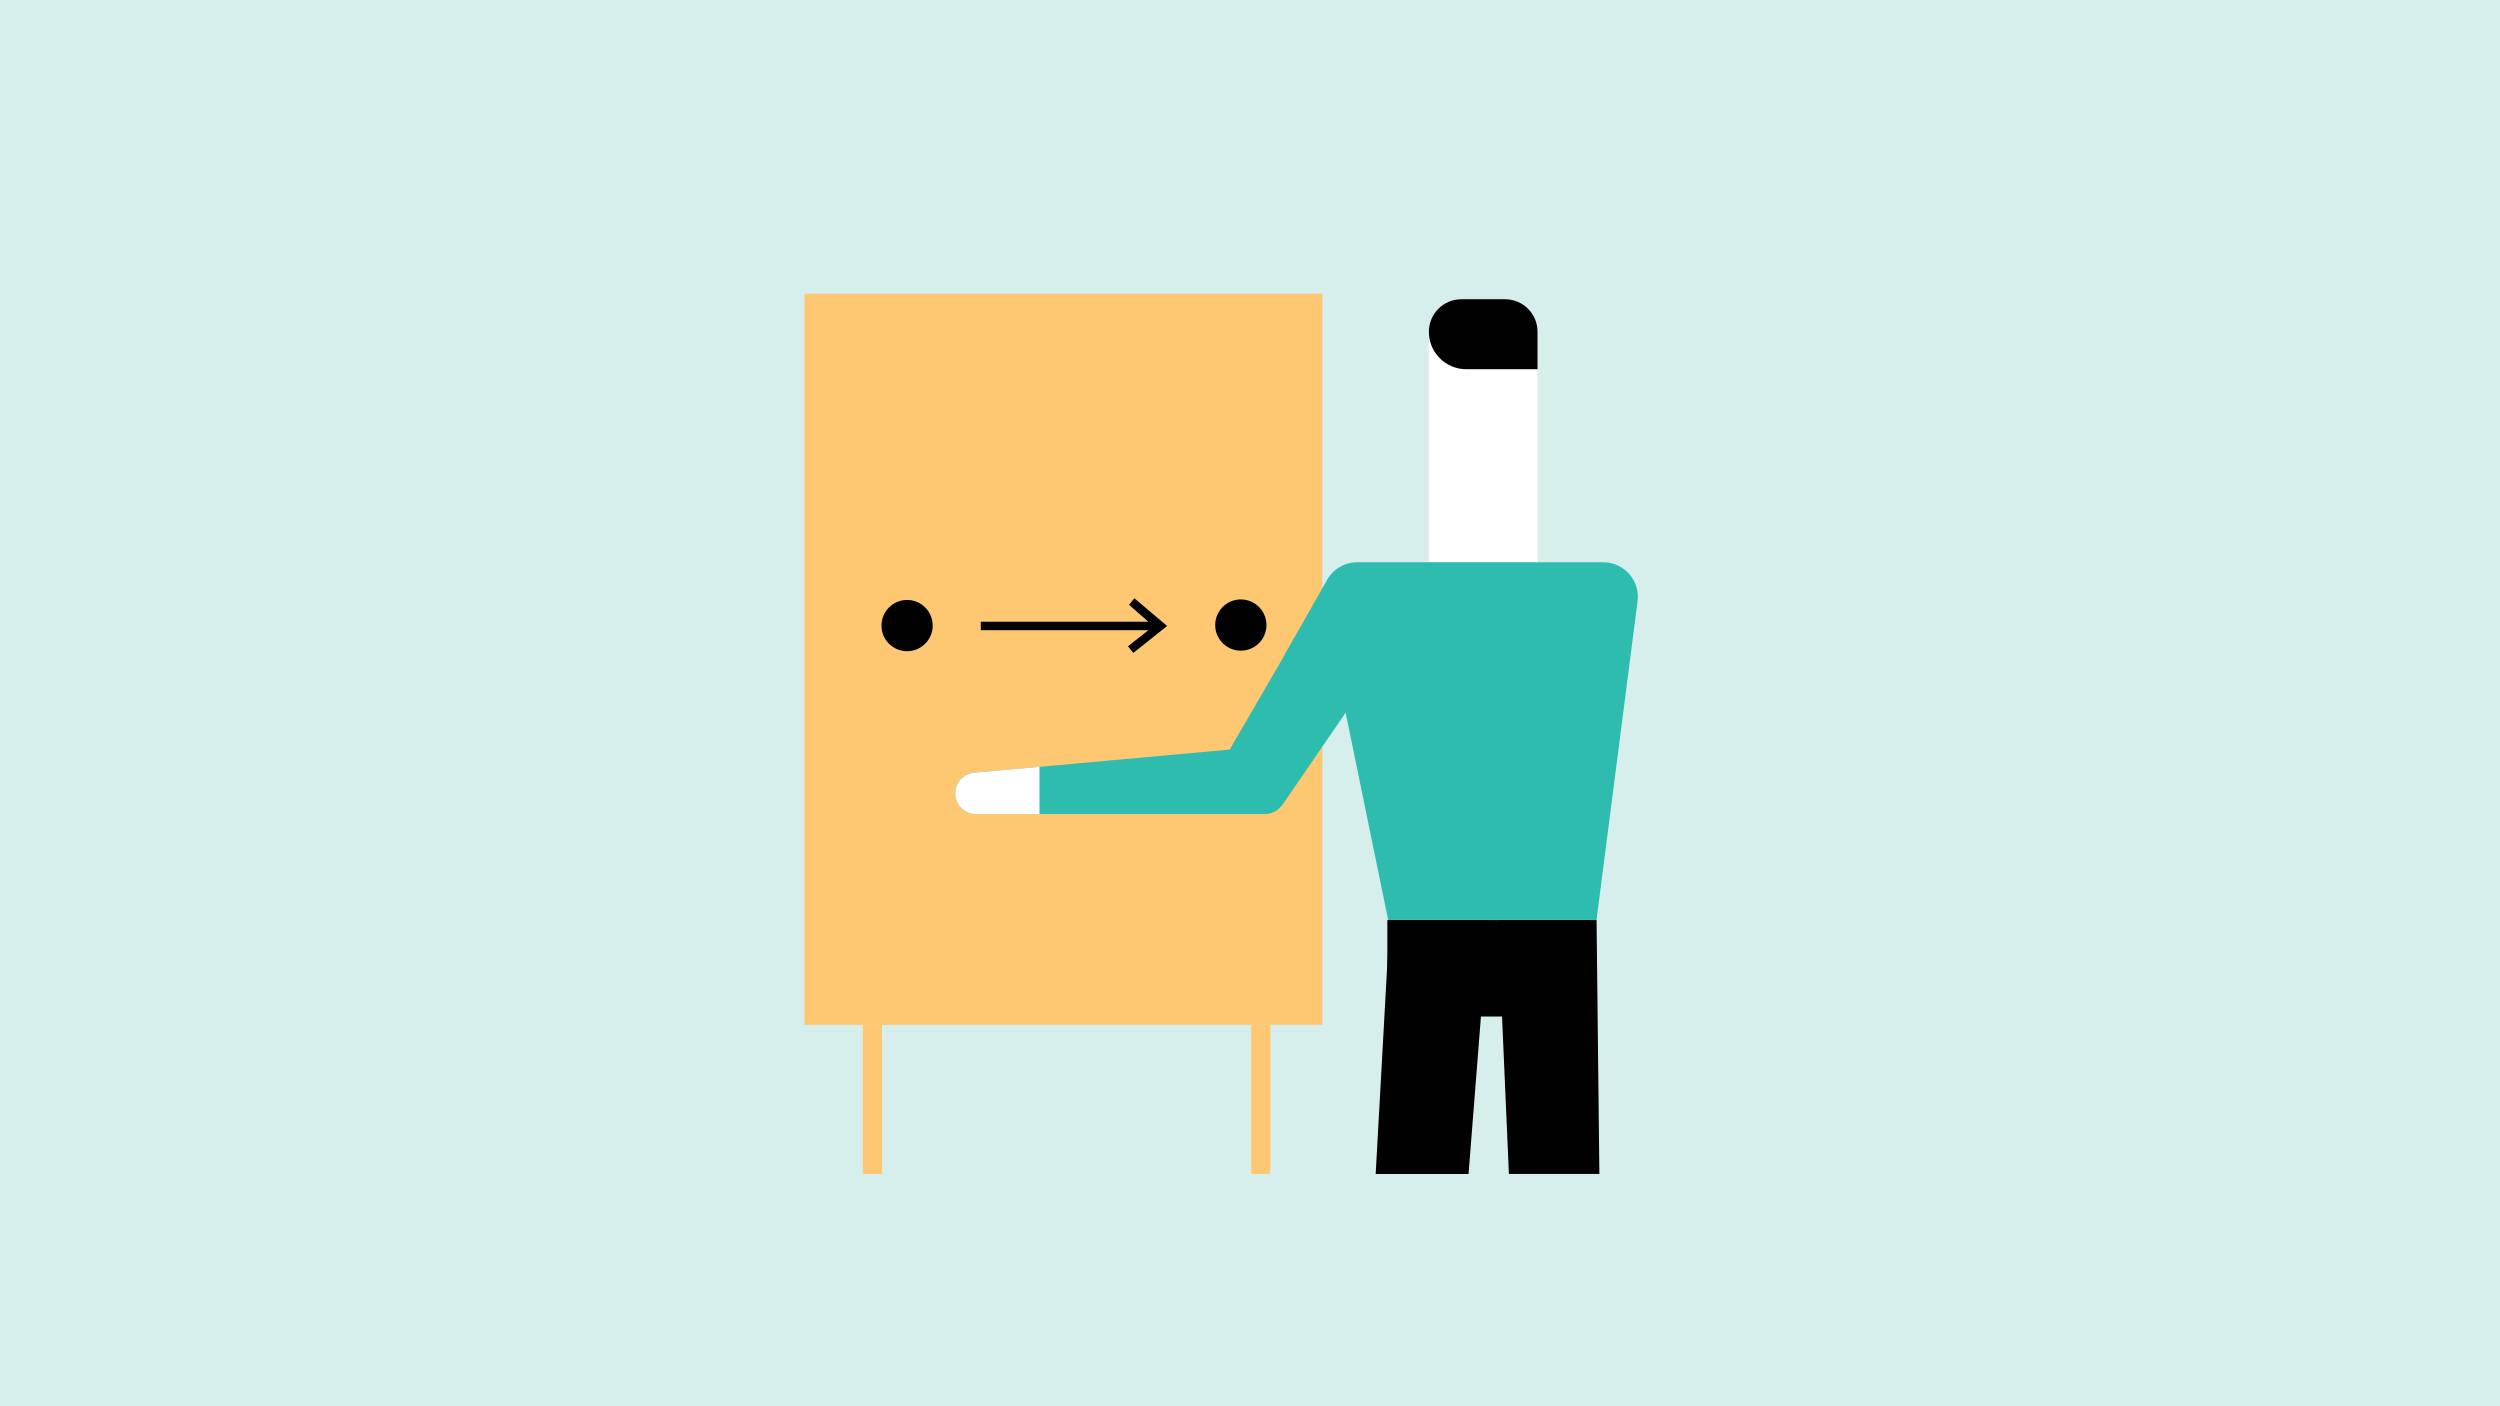<?xml version="1.0" encoding="UTF-8"?>
<svg xmlns="http://www.w3.org/2000/svg" viewBox="0 0 480 270">
  <defs>
    <style>
      .cls-1 {
        fill: #d6eeec;
      }

      .cls-2 {
        fill: #fdc871;
      }

      .cls-3 {
        fill: #fff;
      }

      .cls-4 {
        fill: #2dbcad;
      }

      .cls-5 {
        fill: #010101;
      }
    </style>
  </defs>
  <g id="Bakgrunn">
    <rect class="cls-1" width="480" height="270"/>
  </g>
  <g id="Omstilling">
    <rect class="cls-1" x="100.16" y="1.35" width="268.62" height="268.62" rx="56.45" ry="56.45"/>
    <rect class="cls-2" x="154.47" y="56.39" width="99.42" height="140.38"/>
    <path class="cls-3" d="M274.33,107.97h20.86s0-44.05,0-44.05c0-3.57-2.8-6.47-6.26-6.47h-8.35c-3.46,0-6.26,2.89-6.26,6.47v44.05Z"/>
    <path class="cls-5" d="M288.95,57.45h-8.35c-3.46,0-6.26,2.8-6.26,6.26h0c0,3.96,3.21,7.18,7.18,7.18h13.69s0-7.18,0-7.18c0-3.46-2.8-6.26-6.26-6.26Z"/>
    <path class="cls-4" d="M249.23,121.32l-13.14,22.6-49.07,4.45c-2.3.21-3.93,2.32-3.56,4.6h0c.32,1.92,1.97,3.33,3.92,3.33h55.45c1.36,0,2.64-.67,3.41-1.8l26.69-38.9h0c-8.09-5.18-18.87-2.58-23.7,5.73Z"/>
    <path class="cls-3" d="M199.58,147.23l-12.56,1.14c-2.3.21-3.93,2.32-3.56,4.6h0c.32,1.92,1.97,3.33,3.92,3.33h12.2s0-9.06,0-9.06Z"/>
    <path class="cls-5" d="M305.23,176.65h-38.86s0,10.87,0,10.87c0,4.23,2.85,7.65,6.37,7.65h26.12c3.52,0,6.37-3.43,6.37-7.65v-10.87Z"/>
    <polygon class="cls-5" points="281.96 225.41 285.8 176.65 266.83 176.65 264.13 225.41 281.96 225.41"/>
    <polygon class="cls-5" points="307.08 225.4 306.54 176.65 287.58 176.65 289.71 225.4 307.08 225.4"/>
    <circle class="cls-5" cx="174.16" cy="120.11" r="4.92"/>
    <circle class="cls-5" cx="238.24" cy="120.01" r="4.92"/>
    <polygon class="cls-5" points="224.08 120.19 217.8 114.86 216.77 116.12 220.48 119.37 188.31 119.37 188.31 121 220.48 121 216.57 124.09 217.6 125.36 224.08 120.19"/>
    <rect class="cls-2" x="240.22" y="196.77" width="3.68" height="28.62"/>
    <rect class="cls-2" x="165.67" y="196.77" width="3.68" height="28.62"/>
    <path class="cls-4" d="M246.57,125.84l8.08-14.23s.04-.06.05-.1l.18-.32h0c1.15-1.91,3.23-3.23,5.69-3.23h47.26c4,0,7.09,3.52,6.58,7.48l-7.88,61.19h-40s-8.42-41.02-8.42-41.02h0s-11.54-9.77-11.54-9.77Z"/>
  </g>
</svg>